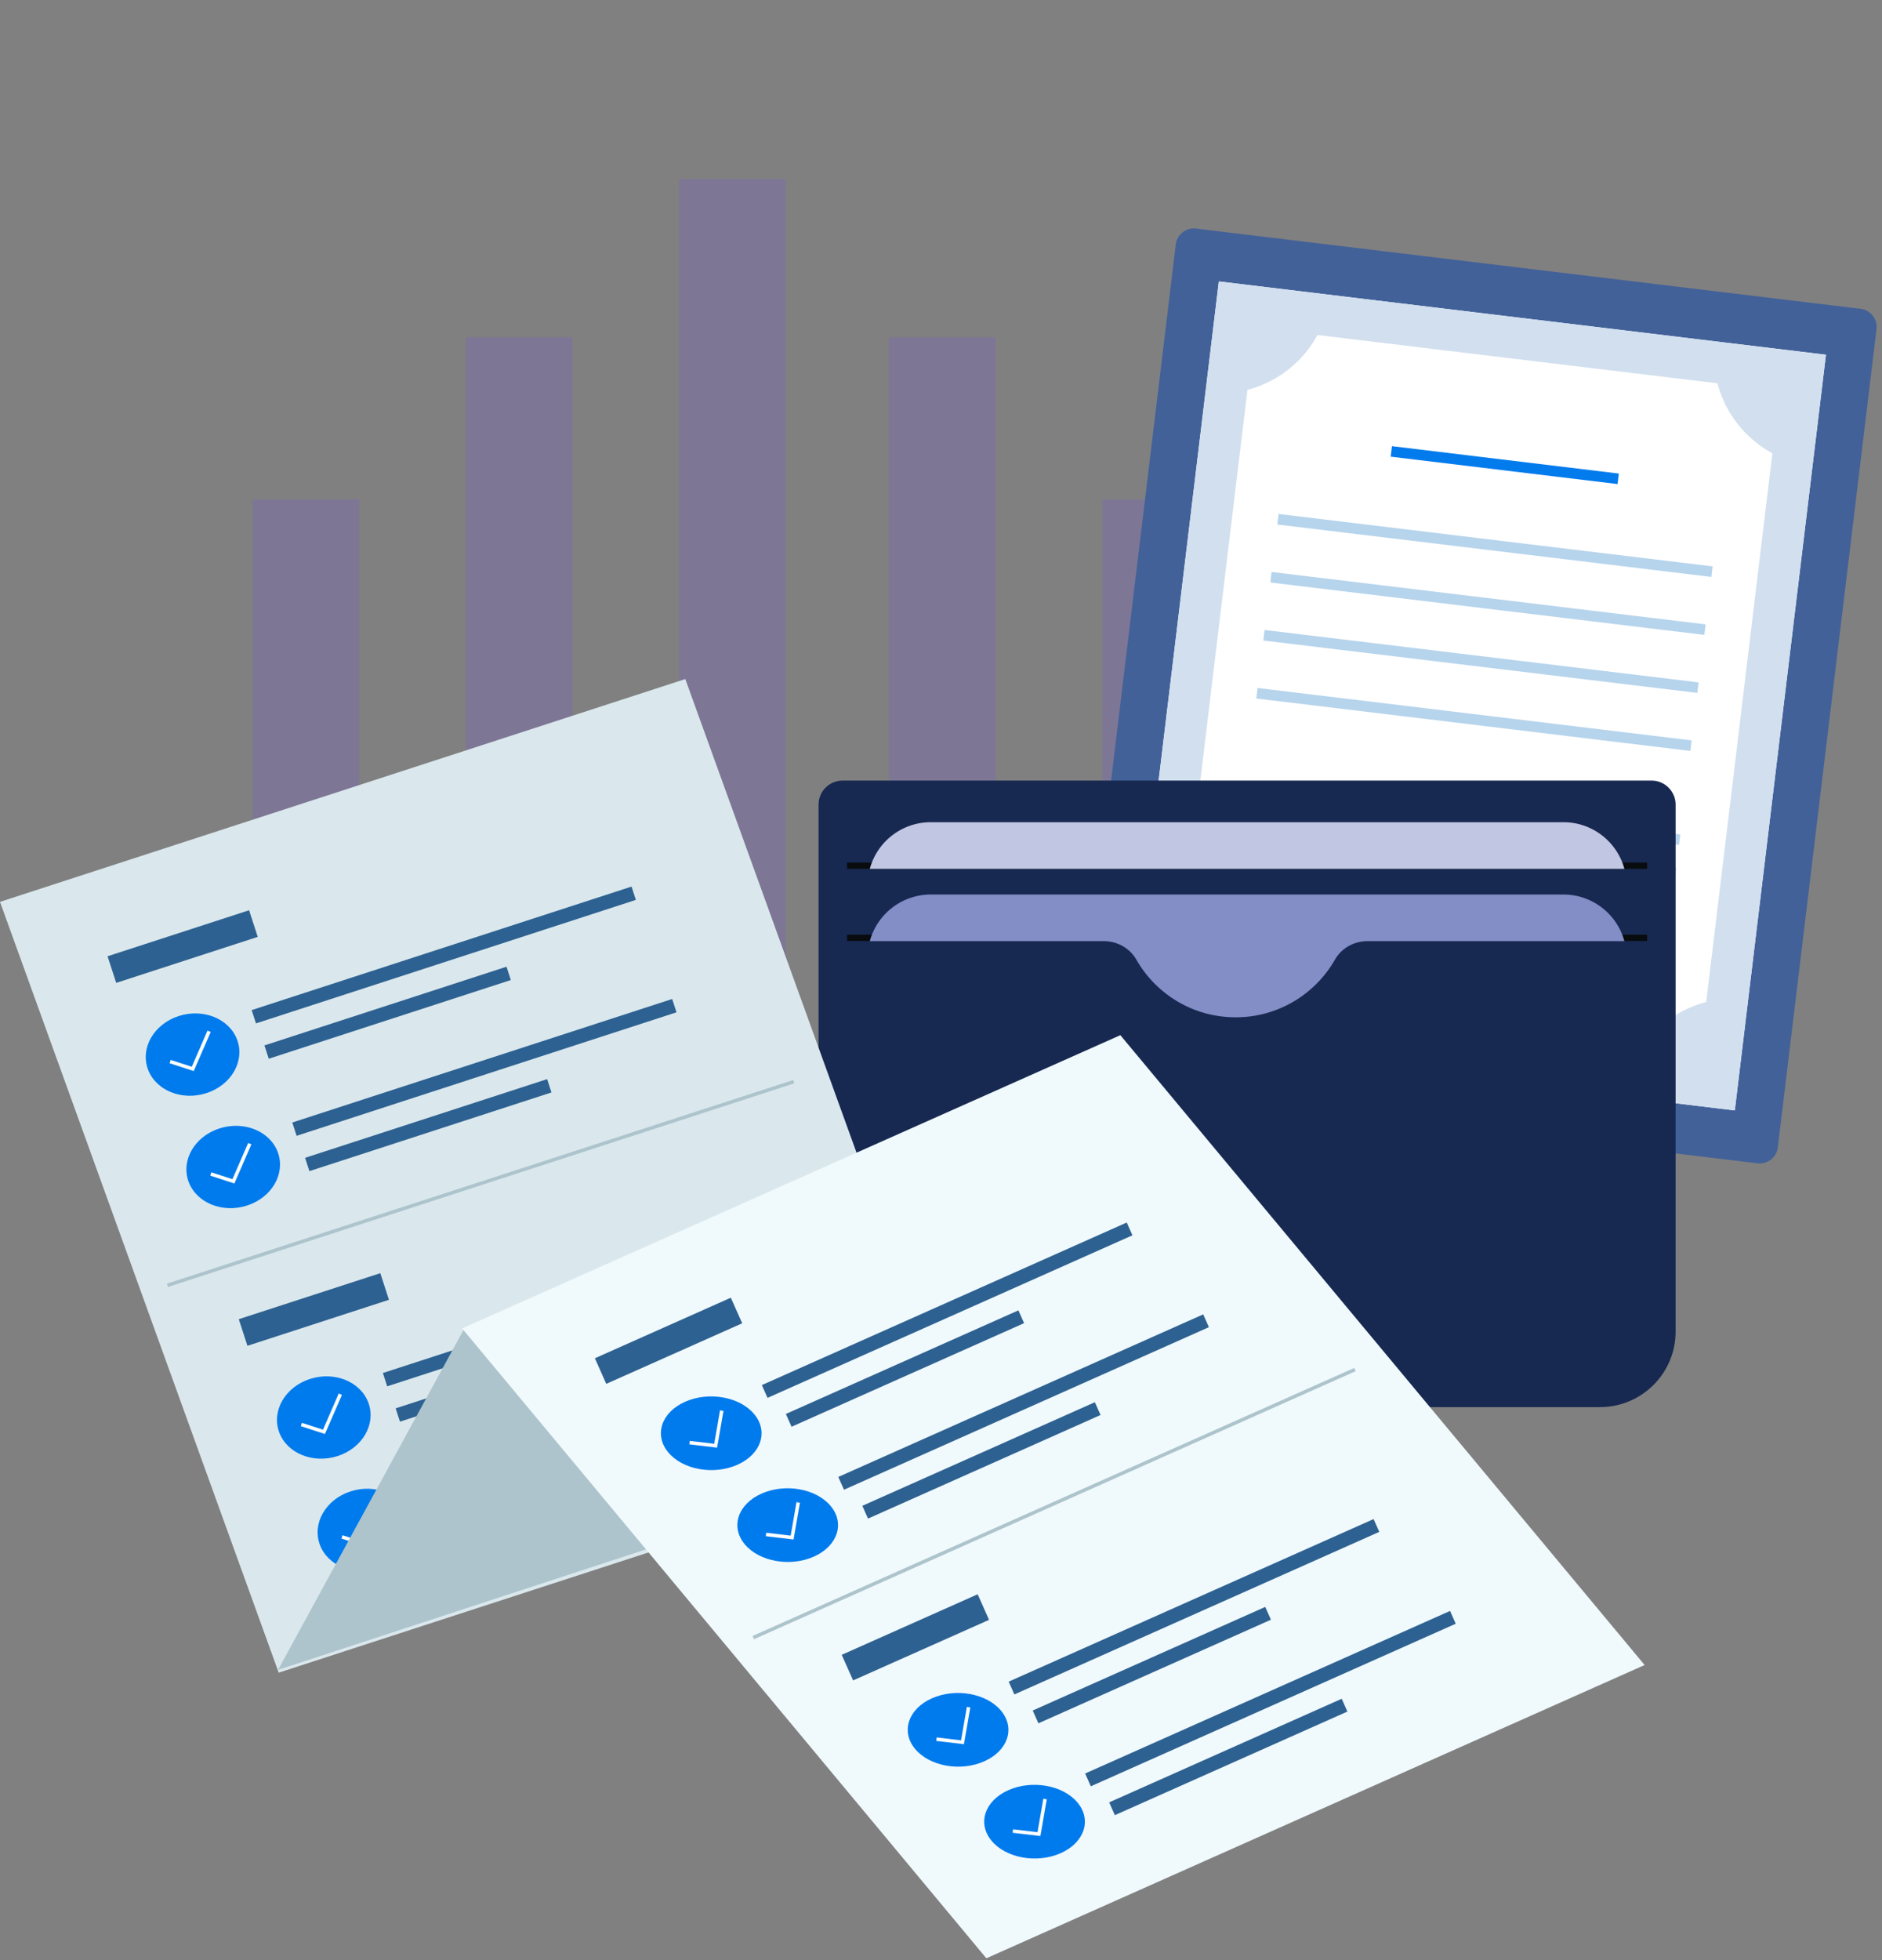 <svg width="538" height="560" fill="none" xmlns="http://www.w3.org/2000/svg"><rect width="100%" height="100%" fill="#808080" stroke="none"/><path fill-rule="evenodd" clip-rule="evenodd" d="M194.169 51.164h30.501v273.46h-30.501V51.164zM254.12 96.39h30.502v181.956H254.12V96.39zm91.504 46.278h-30.501v91.504h30.501v-91.504zM133.166 96.39h30.502v181.956h-30.502V96.39zm-30.501 46.278h-30.5v91.504h30.5v-91.504z" fill="#7B51EF" opacity=".2"/><g clip-path="url(#clip0_865_7540)"><path d="M307.901 303.621a5.212 5.212 0 004.556 5.797l189.961 22.924a5.213 5.213 0 005.804-4.547l28.21-233.765a5.218 5.218 0 00-4.555-5.804L341.916 65.302a5.215 5.215 0 00-5.805 4.554L307.9 303.627l.001-.006z" fill="#426199"/><path d="M521.975 101.344L348.421 80.4l-26.053 215.889 173.554 20.944 26.053-215.889z" fill="#fff"/><path d="M489.575 161.809l-124.076-14.973-.363 3.01 124.075 14.973.364-3.01zm-1.999 16.569L363.5 163.405l-.362 3.004 124.075 14.973.363-3.004zm-2.001 16.575L361.499 179.98l-.362 3.004 124.075 14.973.363-3.004zm-1.999 16.569L359.5 196.549l-.362 3.004 124.075 14.973.363-3.004z" fill="#B6D4EC"/><path d="M462.767 135.293l-64.858-7.827-.362 2.998 64.858 7.827.362-2.998z" fill="#027BED"/><path d="M322.368 296.289l173.554 20.944 26.053-215.889L348.421 80.4l-26.053 215.889zm34.231-184.911a31.967 31.967 0 0020.009-15.677l114.355 13.8a31.963 31.963 0 0015.706 19.987l-18.92 156.774a32.007 32.007 0 00-20.009 15.677l-114.355-13.8a31.984 31.984 0 00-15.705-19.987l18.919-156.774z" fill="#D1DFEE"/><path d="M376.098 316.264c-4.19-.506-9.829 4.288-13.468 2.6-3.332-1.548-3.702-7.552-5.796-10.826l-18.668 29.964 15.067-.926 5.82 13.896 20.68-33.208c-1.21-.761-2.422-1.354-3.629-1.5h-.006z" fill="#027BED"/><path d="M388.559 321.993c-3.922.769-8.272-5.224-12.462-5.729-1.201-.145-2.526.148-3.888.592l12.192 37.182 8.959-12.119 14.408 4.482-10.999-33.537c-2.82 2.694-4.599 8.419-8.21 9.129z" fill="#027BED"/><path d="M421.861 289.822c-.504 4.177-7.601 6.446-9.276 10.068-1.751 3.768 1.063 10.63-1.706 13.596-2.793 3.008-9.874.691-13.452 2.686-3.548 1.966-5.291 9.209-9.372 10.011-3.922.762-8.273-5.23-12.462-5.736-4.19-.505-9.829 4.288-13.469 2.607-3.761-1.748-3.737-9.193-6.709-11.952-3.013-2.797-10.429-2.229-12.426-5.816-1.984-3.539 2.388-9.534 1.584-13.61-.771-3.917-7.125-7.809-6.621-11.986.504-4.178 7.601-6.447 9.282-10.068 1.745-3.769-1.07-10.618 1.699-13.596 2.805-3.001 9.875-.692 13.452-2.68 3.543-1.979 5.291-9.216 9.367-10.018 3.929-.768 8.272 5.23 12.455 5.735 4.184.504 9.842-4.287 13.481-2.605 3.762 1.748 3.732 9.192 6.709 11.958 3.001 2.789 10.43 2.223 12.428 5.803 1.982 3.552-2.382 9.534-1.578 13.611.764 3.923 7.119 7.802 6.614 11.986v.006z" fill="#376593"/><path d="M421.861 289.822c-.504 4.177-7.601 6.446-9.276 10.068-1.751 3.768 1.063 10.63-1.706 13.596-2.793 3.008-9.874.691-13.452 2.686-3.548 1.966-5.291 9.209-9.372 10.011-3.922.762-8.273-5.23-12.462-5.736-4.19-.505-9.829 4.288-13.469 2.607-3.761-1.748-3.737-9.193-6.709-11.952-3.013-2.797-10.429-2.229-12.426-5.816-1.984-3.539 2.388-9.534 1.584-13.61-.771-3.917-7.125-7.809-6.621-11.986.504-4.178 7.601-6.447 9.282-10.068 1.745-3.769-1.07-10.618 1.699-13.596 2.805-3.001 9.875-.692 13.452-2.68 3.543-1.979 5.291-9.216 9.367-10.018 3.929-.768 8.272 5.23 12.455 5.735 4.184.504 9.842-4.287 13.481-2.605 3.762 1.748 3.732 9.192 6.709 11.958 3.001 2.789 10.43 2.223 12.428 5.803 1.982 3.552-2.382 9.534-1.578 13.611.764 3.923 7.119 7.802 6.614 11.986v.006z" fill="#7B51EF"/><path d="M408.767 288.242c-1.92 15.912-16.397 27.248-32.345 25.324-15.947-1.925-27.299-16.378-25.379-32.29 1.921-15.912 16.398-27.255 32.333-25.332 15.935 1.923 27.31 16.392 25.391 32.298z" fill="#0B2E6B"/><path d="M377.887 301.494c9.255 1.117 17.663-5.47 18.778-14.712 1.116-9.243-5.483-17.641-14.739-18.758-9.256-1.117-17.663 5.47-18.779 14.713-1.115 9.242 5.484 17.64 14.74 18.757z" fill="#fff"/><path d="M479.178 247.971l-46.611-5.625-.362 3.004 46.61 5.625.363-3.004zm1.155-9.58l-46.61-5.624-.363 3.003 46.611 5.625.362-3.004z" fill="#B6D4EC"/></g><g clip-path="url(#clip1_865_7540)"><path d="M240.885 223h231.23c3.799 0 6.885 3.075 6.885 6.861v150.578c0 11.902-9.696 21.564-21.64 21.564H255.64c-11.944 0-21.64-9.662-21.64-21.564V229.861c0-3.786 3.086-6.861 6.885-6.861z" fill="#172951"/><path d="M470.861 246.435H242.143v1.787h228.718v-1.787zm0 20.61H242.143v1.787h228.718v-1.787z" fill="#090C0F"/><path d="M324.857 274.18c5.611 9.827 16.216 16.455 28.372 16.455 12.156 0 22.761-6.628 28.373-16.455 1.888-3.306 5.459-5.296 9.274-5.296h73.481a18.067 18.067 0 00-17.452-13.329h-180.81a18.066 18.066 0 00-17.451 13.329h66.936c3.815 0 7.388 1.99 9.274 5.296h.003z" fill="#838DC6"/><path d="M446.905 234.894h-180.81a18.065 18.065 0 00-17.451 13.329h215.713c-2.068-7.675-9.098-13.329-17.452-13.329z" fill="#C1C6E2"/></g><path fill="#DAE8ED" d="M0 257.652L195.9 194l79.672 220.212-195.9 63.652z"/><path d="M31.985 276.996l40.458-13.145m-2.946 116.828l40.458-13.145" stroke="#2D6191" stroke-width="8"/><path d="M72.557 290.474l108.596-35.285m-71.085 138.968l108.597-35.285m-134.49-36.283l108.596-35.286m-71.084 138.968l108.596-35.285M76.209 300.567l69.204-22.486M113.721 404.25l69.203-22.486m-95.097-49.083l69.204-22.485m-31.692 126.169l69.204-22.486" stroke="#2D6191" stroke-width="4"/><ellipse cx="13.434" cy="11.709" rx="13.434" ry="11.709" transform="matrix(.951 -.309 .34 .94 38.292 294.429)" fill="#007BED"/><ellipse cx="13.434" cy="11.709" rx="13.434" ry="11.709" transform="matrix(.951 -.309 .34 .94 75.804 398.113)" fill="#007BED"/><ellipse cx="13.434" cy="11.709" rx="13.434" ry="11.709" transform="matrix(.951 -.309 .34 .94 49.911 326.544)" fill="#007BED"/><ellipse cx="13.434" cy="11.709" rx="13.434" ry="11.709" transform="matrix(.951 -.309 .34 .94 87.424 430.226)" fill="#007BED"/><path d="M48.634 303.281l6.468 2.093 4.678-10.749m26.365 112.339l6.469 2.093 4.678-10.748m-37.039-62.914l6.468 2.093L71.4 326.74m26.364 112.338l6.469 2.093 4.678-10.748" stroke="#FBFDFE"/><path d="M47.858 367.202l179.052-58.177" stroke="#ADC4CC"/><path d="M79.481 477.067l53.175-97.394 99.073-13.993 34.143 50.376-186.39 61.011z" fill="#ADC4CC"/><path fill="#F0F9FC" d="M132.097 379.516l188.173-83.78 149.87 179.943-188.173 83.78z"/><path d="M171.683 391.697l38.861-17.303m31.702 102.026l38.862-17.302" stroke="#2D6191" stroke-width="8"/><path d="M218.598 397.531l104.313-46.444m-33.749 131.167l104.314-46.443m-153.022-12.038l104.314-46.443m-33.749 131.166l104.313-46.443m-189.864-56.275l66.474-29.596m4.089 114.32l66.475-29.597M247.323 432.02l66.474-29.596m4.09 114.32l66.474-29.597" stroke="#2D6191" stroke-width="4"/><ellipse cx="13.434" cy="11.709" rx="13.434" ry="11.709" transform="matrix(.914 -.407 .64 .768 183.547 405.943)" fill="#007BED"/><ellipse cx="13.434" cy="11.709" rx="13.434" ry="11.709" transform="matrix(.914 -.407 .64 .768 254.11 490.666)" fill="#007BED"/><ellipse cx="13.434" cy="11.709" rx="13.434" ry="11.709" transform="matrix(.914 -.407 .64 .768 205.403 432.185)" fill="#007BED"/><ellipse cx="13.434" cy="11.709" rx="13.434" ry="11.709" transform="matrix(.914 -.407 .64 .768 275.968 516.907)" fill="#007BED"/><path d="M197.119 412.139l7.464.882 1.743-10.026m61.357 93.868l7.463.882 1.743-10.027m-57.913-49.337l7.463.882 1.743-10.026m61.358 93.868l7.464.881 1.743-10.026" stroke="#FBFDFE"/><path d="M215.348 467.84l171.989-76.574" stroke="#ADC4CC"/><defs><clipPath id="clip0_865_7540"><path fill="#fff" transform="rotate(6.881 -369.529 2832.827)" d="M0 0h201.774v281.572H0z"/></clipPath><clipPath id="clip1_865_7540"><path fill="#fff" transform="translate(234 223)" d="M0 0h245v179H0z"/></clipPath></defs></svg>